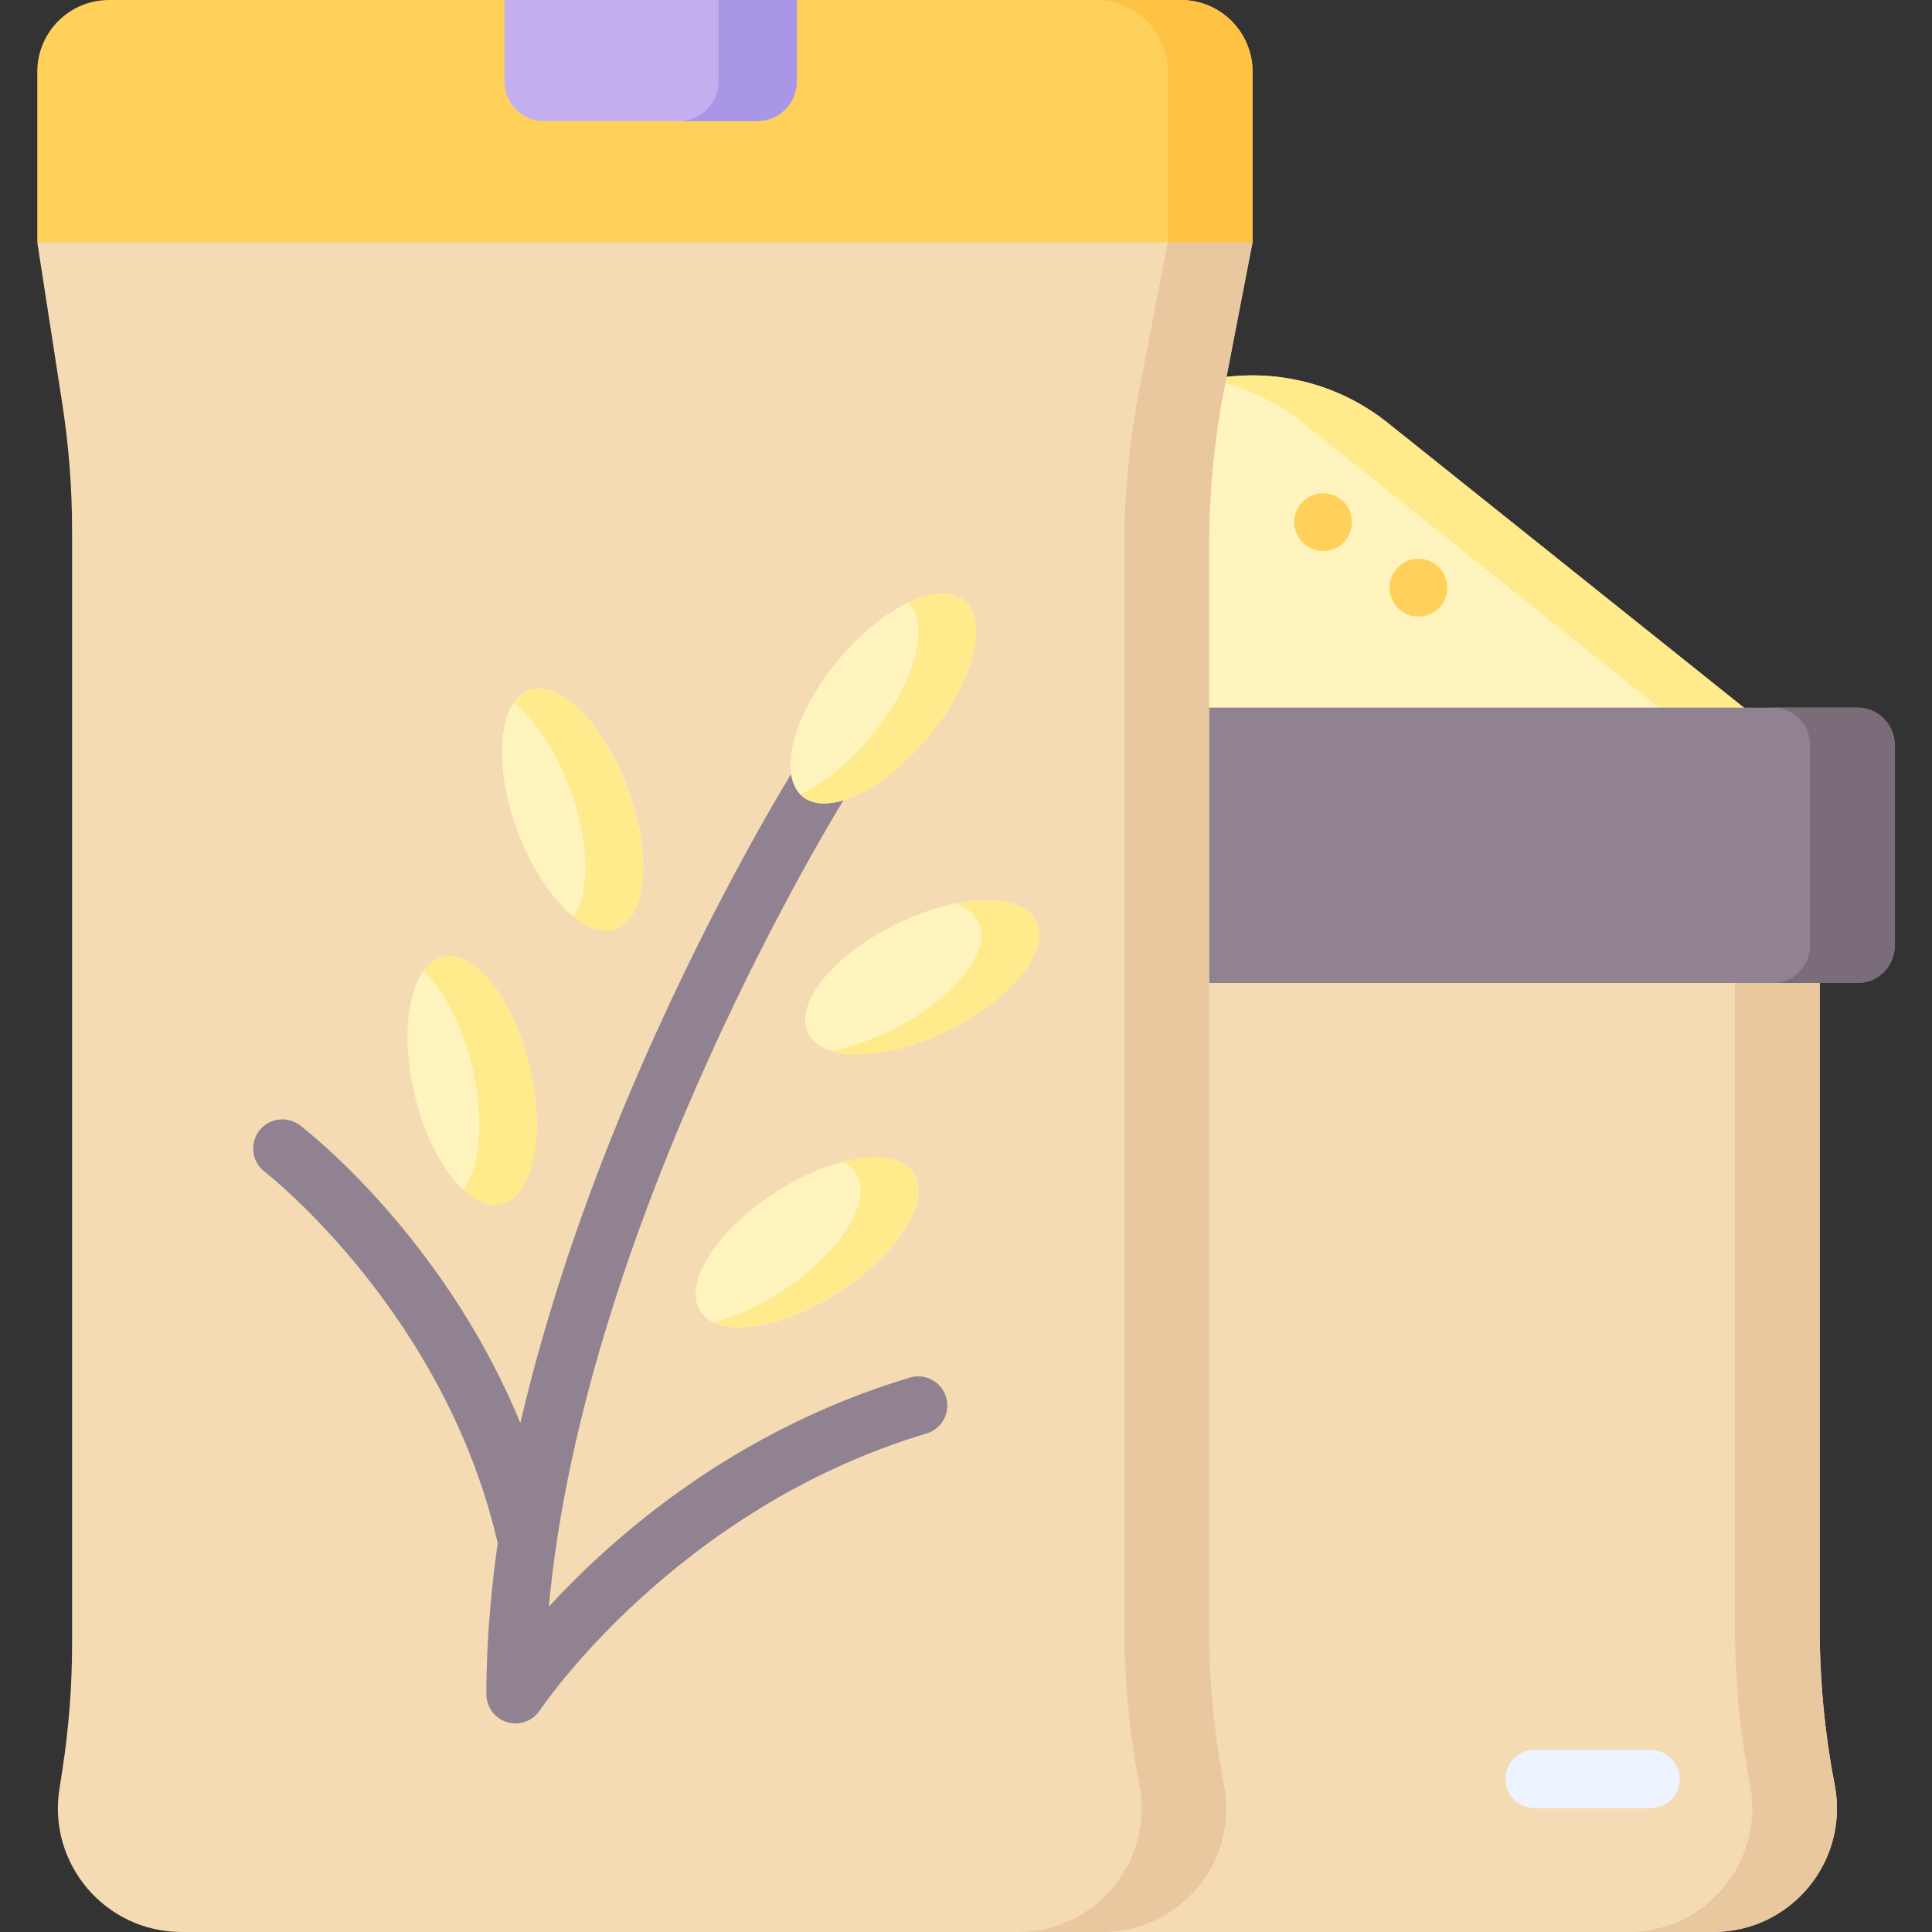 <svg width="43" height="43" viewBox="0 0 43 43" fill="none" xmlns="http://www.w3.org/2000/svg">
<rect x="0" y="0" width="43" height="43" fill="#333333" stroke="none"/>
<g clip-path="url(#clip0)">
<path d="M40.834 39.724C40.612 38.575 40.501 37.408 40.501 36.238V21.878L15.195 19.635V36.585C15.195 37.525 15.123 38.464 14.979 39.392L14.912 39.826C14.654 41.494 15.944 43 17.633 43H38.131C39.861 43 41.163 41.423 40.834 39.724Z" fill="#F4DBB3"/>
<path d="M40.834 39.724C40.612 38.575 40.501 37.408 40.501 36.238V21.878H38.615V36.238C38.615 37.408 38.727 38.575 38.949 39.724C39.278 41.423 37.976 43 36.246 43H38.131C39.861 43 41.163 41.423 40.834 39.724Z" fill="#EAC89F"/>
<path d="M15.385 16.985H40.358L30.887 9.412C29.124 8.002 26.619 8.002 24.856 9.412L15.385 16.985Z" fill="#FFF3BE"/>
<path d="M30.886 9.412C29.744 8.498 28.29 8.177 26.928 8.448C27.668 8.595 28.38 8.915 29.001 9.412L38.472 16.985H40.357L30.886 9.412Z" fill="#FFEA8C"/>
<path d="M41.342 21.878H14.424C13.966 21.878 13.595 21.507 13.595 21.049V16.579C13.595 16.121 13.966 15.75 14.424 15.75H41.342C41.799 15.75 42.171 16.121 42.171 16.579V21.049C42.171 21.507 41.8 21.878 41.342 21.878Z" fill="#918291"/>
<path d="M41.341 15.75H39.456C39.914 15.75 40.285 16.121 40.285 16.579V21.049C40.285 21.507 39.914 21.878 39.456 21.878H41.341C41.799 21.878 42.17 21.507 42.17 21.049V16.579C42.171 16.121 41.799 15.75 41.341 15.75Z" fill="#7A6D79"/>
<path d="M27.878 1.596V5.392L14.311 6.189L0.83 5.392V1.596C0.83 0.715 1.545 0 2.427 0H11.227L14.481 0.613L17.735 0H26.282C27.163 0 27.878 0.715 27.878 1.596Z" fill="#FFD15B"/>
<path d="M24.541 43H4.042C2.354 43 1.063 41.494 1.321 39.826L1.388 39.392C1.532 38.464 1.604 37.525 1.604 36.585V11.806C1.604 10.867 1.532 9.928 1.388 8.999L0.83 5.392H27.877L27.244 8.667C27.022 9.816 26.91 10.984 26.91 12.154V36.238C26.91 37.408 27.021 38.575 27.244 39.724C27.572 41.423 26.271 43 24.541 43Z" fill="#F4DBB3"/>
<path d="M27.244 39.724C27.022 38.575 26.91 37.408 26.91 36.238V12.154C26.91 10.983 27.021 9.816 27.244 8.667L27.877 5.391H25.992L25.358 8.667C25.136 9.816 25.024 10.984 25.024 12.154V36.238C25.024 37.408 25.136 38.575 25.358 39.724C25.687 41.423 24.386 43 22.655 43H24.541C26.271 43 27.572 41.423 27.244 39.724Z" fill="#EAC89F"/>
<path d="M26.282 0H24.396C25.277 0 25.992 0.715 25.992 1.596V5.392H27.878V1.596C27.878 0.715 27.163 0 26.282 0Z" fill="#FFC344"/>
<path d="M17.734 0V1.812C17.734 2.3 17.339 2.695 16.851 2.695H12.11C11.622 2.695 11.227 2.3 11.227 1.812V0H17.734Z" fill="#C3AFF0"/>
<path d="M15.993 0V1.812C15.993 2.3 15.597 2.695 15.109 2.695H16.852C17.339 2.695 17.735 2.3 17.735 1.812V0H15.993Z" fill="#AA96E6"/>
<path d="M18.678 28.756C19.989 27.908 20.732 26.725 20.337 26.114C19.942 25.504 18.559 25.696 17.248 26.544C15.936 27.391 15.193 28.574 15.588 29.185C15.983 29.795 17.366 29.603 18.678 28.756Z" fill="#FFF3BE"/>
<path d="M20.331 26.11C20.089 25.737 19.48 25.664 18.743 25.857C18.873 25.915 18.977 25.999 19.049 26.11C19.444 26.721 18.701 27.903 17.39 28.75C16.879 29.08 16.358 29.311 15.889 29.433C16.477 29.699 17.598 29.444 18.671 28.75C19.983 27.903 20.725 26.721 20.331 26.11Z" fill="#FFEA8C"/>
<path d="M21.104 22.933C22.506 22.246 23.383 21.16 23.063 20.507C22.743 19.854 21.347 19.881 19.945 20.568C18.543 21.255 17.666 22.341 17.986 22.994C18.305 23.647 19.701 23.62 21.104 22.933Z" fill="#FFF3BE"/>
<path d="M23.062 20.511C22.845 20.067 22.133 19.938 21.259 20.115C21.506 20.19 21.688 20.322 21.78 20.511C22.1 21.164 21.223 22.25 19.821 22.936C19.37 23.157 18.92 23.31 18.506 23.393C19.112 23.579 20.105 23.425 21.102 22.936C22.505 22.25 23.382 21.164 23.062 20.511Z" fill="#FFEA8C"/>
<path d="M11.157 26.8C11.864 26.633 12.147 25.266 11.788 23.747C11.428 22.227 10.564 21.132 9.856 21.299C9.149 21.466 8.866 22.833 9.225 24.352C9.585 25.872 10.449 26.968 11.157 26.8Z" fill="#FFF3BE"/>
<path d="M11.794 23.747C11.435 22.228 10.57 21.132 9.862 21.3C9.691 21.34 9.545 21.451 9.427 21.618C9.877 22.036 10.291 22.811 10.513 23.747C10.785 24.899 10.689 25.963 10.318 26.484C10.598 26.744 10.893 26.866 11.164 26.802C11.872 26.634 12.154 25.267 11.794 23.747Z" fill="#FFEA8C"/>
<path d="M13.716 20.67C14.399 20.42 14.517 19.029 13.98 17.563C13.443 16.097 12.454 15.111 11.771 15.361C11.089 15.611 10.971 17.003 11.508 18.469C12.045 19.935 13.034 20.92 13.716 20.67Z" fill="#FFF3BE"/>
<path d="M13.975 17.57C13.438 16.104 12.45 15.118 11.767 15.368C11.633 15.417 11.522 15.509 11.433 15.637C11.906 16.013 12.378 16.709 12.693 17.57C13.125 18.751 13.132 19.882 12.762 20.409C13.094 20.673 13.428 20.781 13.709 20.678C14.392 20.428 14.511 19.037 13.975 17.57Z" fill="#FFEA8C"/>
<path d="M11.474 38.358C11.412 38.358 11.349 38.349 11.288 38.33C11.013 38.248 10.825 37.995 10.825 37.709C10.825 32.683 12.7 27.334 14.272 23.731C15.969 19.845 17.64 17.174 17.71 17.062C17.901 16.759 18.302 16.668 18.605 16.858C18.908 17.049 19 17.45 18.809 17.753C18.747 17.852 13.016 27.061 12.215 35.76C13.67 34.178 16.354 31.829 20.249 30.661C20.593 30.558 20.954 30.753 21.057 31.096C21.16 31.44 20.965 31.802 20.622 31.904C15.029 33.58 12.045 38.021 12.016 38.066C11.894 38.251 11.688 38.358 11.474 38.358Z" fill="#918291"/>
<path d="M11.735 34.963C11.438 34.963 11.169 34.757 11.102 34.454C9.947 29.241 5.929 26.109 5.889 26.078C5.605 25.86 5.551 25.453 5.768 25.168C5.986 24.884 6.392 24.829 6.677 25.046C6.857 25.184 11.109 28.484 12.369 34.173C12.447 34.523 12.226 34.87 11.876 34.947C11.829 34.958 11.782 34.963 11.735 34.963Z" fill="#918291"/>
<path d="M29.449 12.264C29.804 12.264 30.091 11.976 30.091 11.621C30.091 11.266 29.804 10.978 29.449 10.978C29.093 10.978 28.806 11.266 28.806 11.621C28.806 11.976 29.093 12.264 29.449 12.264Z" fill="#FFD15B"/>
<path d="M31.57 13.723C31.925 13.723 32.213 13.435 32.213 13.08C32.213 12.725 31.925 12.437 31.57 12.437C31.215 12.437 30.927 12.725 30.927 13.08C30.927 13.435 31.215 13.723 31.57 13.723Z" fill="#FFD15B"/>
<path d="M36.736 40.243H34.156C33.797 40.243 33.507 39.953 33.507 39.595C33.507 39.236 33.797 38.946 34.156 38.946H36.736C37.095 38.946 37.385 39.236 37.385 39.595C37.385 39.953 37.095 40.243 36.736 40.243Z" fill="#EDF4FF"/>
<path d="M20.675 16.383C21.669 15.179 22.021 13.828 21.46 13.364C20.9 12.901 19.639 13.502 18.645 14.705C17.65 15.909 17.298 17.26 17.859 17.724C18.419 18.187 19.68 17.586 20.675 16.383Z" fill="#FFF3BE"/>
<path d="M21.459 13.369C21.181 13.139 20.729 13.172 20.223 13.411C20.718 13.908 20.358 15.217 19.392 16.387C18.892 16.992 18.324 17.444 17.812 17.686C17.827 17.7 17.842 17.714 17.857 17.727C18.418 18.191 19.678 17.59 20.673 16.387C21.668 15.183 22.02 13.832 21.459 13.369Z" fill="#FFEA8C"/>
</g>
<defs>
<clipPath id="clip0">
<rect width="43" height="43" fill="white"/>
</clipPath>
</defs>
</svg>
